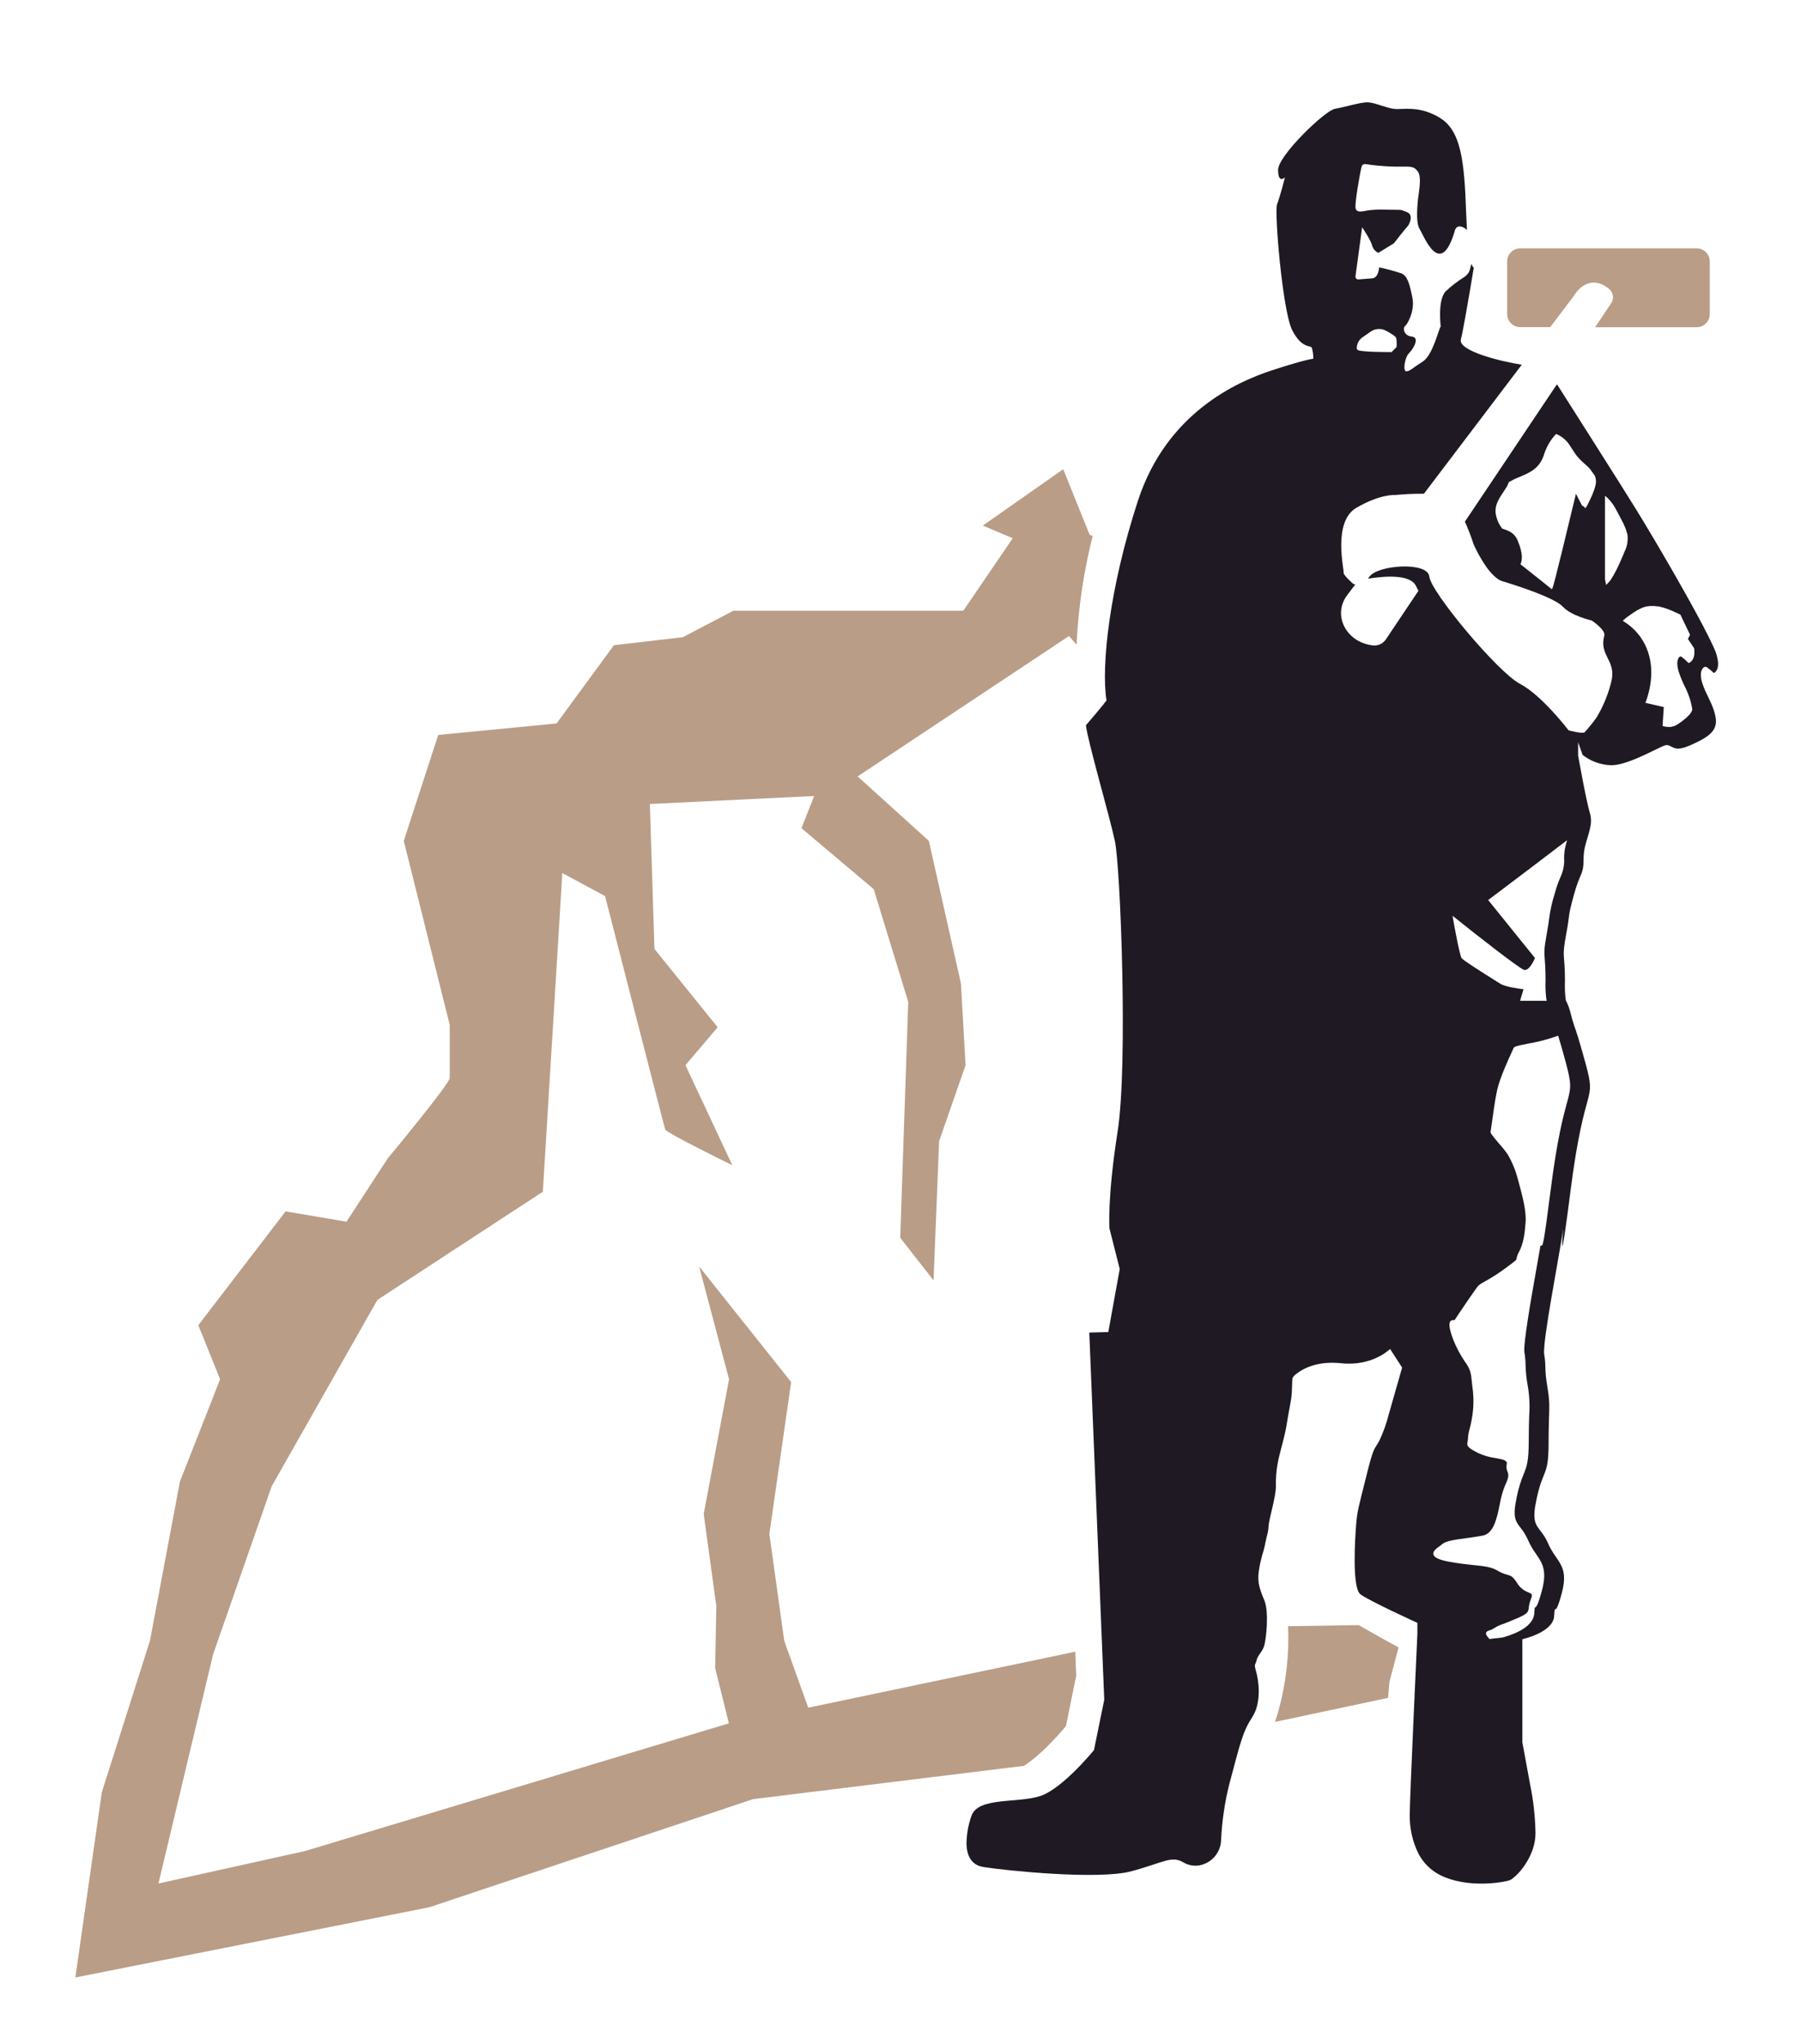 <?xml version="1.0" encoding="UTF-8"?> <svg xmlns="http://www.w3.org/2000/svg" width="52" height="59" viewBox="0 0 52 59" fill="none"> <path d="M30.777 49.831L31.073 48.378L31.046 47.684L23.336 49.3L22.644 47.373L22.213 44.284L22.843 39.9L20.187 36.565L21.05 39.82L20.318 43.709L20.682 46.363L20.649 48.157L21.045 49.752L8.806 53.439L4.575 54.376L6.153 47.759L7.844 42.909L10.896 37.528L15.673 34.405L16.236 25.205L17.47 25.869C17.47 25.869 19.173 32.509 19.206 32.608C19.238 32.707 21.144 33.64 21.144 33.64L19.791 30.752L20.721 29.656L18.896 27.397L18.763 23.211L23.507 22.98L23.141 23.909L25.227 25.67L26.224 28.925L25.992 35.734L26.954 36.963L27.115 32.944L27.878 30.752L27.745 28.393L26.818 24.275L24.762 22.415L30.865 18.362L31.083 18.613C31.134 17.553 31.289 16.5 31.549 15.472L31.461 15.439L30.698 13.546L28.377 15.173L29.24 15.539L27.814 17.631H21.177L19.717 18.395L17.727 18.627L16.069 20.886L12.653 21.218L11.658 24.275L12.985 29.589V31.122C12.985 31.287 11.193 33.446 11.193 33.446L10.004 35.27L8.246 34.972L5.726 38.258L6.355 39.819L5.194 42.776L4.332 47.36L2.939 51.744L2.176 57.089L12.391 55.063L21.744 51.94L29.567 50.979C30.152 50.599 30.777 49.831 30.777 49.831Z" fill="#B99D87"></path> <path d="M40.38 47.561C40.38 47.561 39.703 47.193 39.233 46.917L37.191 46.948C37.226 47.767 37.133 48.587 36.916 49.378C36.885 49.49 36.85 49.601 36.812 49.711L40.078 49.017C40.101 48.742 40.116 48.559 40.116 48.559L40.38 47.561Z" fill="#B99D87"></path> <path d="M45.451 8.524C45.503 8.441 45.874 7.885 46.441 8.326C46.507 8.374 46.552 8.446 46.566 8.527C46.58 8.608 46.562 8.691 46.516 8.759L46.056 9.447H48.987C49.088 9.447 49.184 9.407 49.255 9.335C49.327 9.264 49.366 9.168 49.366 9.067V7.549C49.366 7.448 49.326 7.352 49.255 7.28C49.184 7.209 49.088 7.169 48.987 7.169H43.895C43.794 7.169 43.698 7.209 43.627 7.28C43.556 7.351 43.516 7.448 43.516 7.549V9.064C43.516 9.114 43.525 9.163 43.544 9.209C43.563 9.256 43.591 9.297 43.626 9.333C43.662 9.368 43.703 9.396 43.749 9.415C43.795 9.434 43.845 9.444 43.895 9.444H44.759L45.435 8.552L45.451 8.524Z" fill="#B99D87"></path> <path d="M43.955 47.323C43.955 47.323 44.839 47.132 44.872 46.66C44.904 46.187 44.872 46.818 45.093 45.995C45.313 45.173 44.934 45.108 44.697 44.555C44.481 44.06 44.228 44.137 44.322 43.504C44.333 43.436 44.347 43.361 44.365 43.276C44.553 42.389 44.712 42.642 44.712 41.662C44.712 40.682 44.775 40.62 44.679 40.051C44.583 39.482 44.649 39.481 44.586 39.101C44.527 38.758 45.019 36.273 45.136 35.471C45.094 35.932 45.05 36.694 45.344 34.39C45.754 31.163 46.1 31.892 45.786 30.723C45.687 30.368 45.623 30.138 45.573 29.976C45.459 29.604 45.431 29.589 45.344 29.237C45.313 29.112 45.268 28.991 45.209 28.876C45.184 28.692 45.176 28.506 45.185 28.321C45.185 27.499 45.087 27.689 45.216 26.994C45.346 26.298 45.249 26.55 45.437 25.855C45.625 25.159 45.723 25.287 45.723 24.778C45.724 24.642 45.744 24.506 45.781 24.375C45.863 24.055 45.996 23.78 45.907 23.483C45.786 23.073 45.565 21.809 45.565 21.809V21.429L45.694 21.794C45.922 21.971 46.198 22.075 46.486 22.091C46.981 22.124 47.928 21.543 48.097 21.513C48.266 21.482 48.295 21.723 48.733 21.545C48.753 21.538 48.773 21.529 48.792 21.521C49.287 21.3 49.591 21.125 49.539 20.742C49.486 20.36 49.264 20.079 49.149 19.719C49.034 19.358 49.191 19.202 49.286 19.266C49.356 19.316 49.422 19.37 49.483 19.43C49.483 19.43 49.644 19.374 49.598 19.064C49.587 18.993 49.569 18.923 49.547 18.855C49.533 18.813 49.509 18.756 49.48 18.689C49.41 18.535 49.303 18.32 49.17 18.064C49.026 17.791 48.851 17.47 48.663 17.136C48.44 16.739 48.195 16.309 47.955 15.902C47.861 15.741 47.77 15.585 47.679 15.436C47.513 15.155 47.357 14.896 47.216 14.67C47.101 14.486 46.974 14.281 46.839 14.067C46.813 14.026 46.786 13.98 46.757 13.936C46.237 13.111 45.633 12.162 45.278 11.603C45.092 11.306 44.973 11.122 44.973 11.122L44.952 11.096L42.296 15.06C42.392 15.274 42.476 15.493 42.548 15.716C42.548 15.716 42.958 16.653 43.379 16.78C43.801 16.907 44.885 17.255 45.126 17.517C45.368 17.78 45.957 17.914 45.957 17.914C45.957 17.914 46.366 18.183 46.321 18.35C46.164 18.923 46.658 19.055 46.531 19.645C46.45 19.993 46.319 20.327 46.142 20.636C46.115 20.721 45.805 21.087 45.753 21.141C45.7 21.194 45.29 21.085 45.29 21.085C45.29 21.085 44.521 20.073 43.884 19.741C43.247 19.409 41.311 17.09 41.269 16.647C41.226 16.204 39.774 16.31 39.542 16.647C39.528 16.669 39.514 16.688 39.499 16.706C40.051 16.618 40.729 16.588 40.885 16.92C40.906 16.965 40.93 17.01 40.955 17.055L40.009 18.467C39.966 18.527 39.907 18.575 39.839 18.604C39.771 18.633 39.696 18.642 39.623 18.631C38.855 18.532 38.467 17.751 38.9 17.178L39.131 16.873C39.109 16.87 39.087 16.863 39.068 16.853C39.068 16.853 38.771 16.595 38.793 16.526C38.816 16.458 38.467 15.066 39.161 14.661C39.856 14.255 40.283 14.291 40.283 14.291C40.559 14.264 40.836 14.251 41.113 14.254L43.938 10.529C43.339 10.437 42.091 10.132 42.18 9.797C42.19 9.758 42.203 9.698 42.218 9.632C42.33 9.079 42.553 7.724 42.553 7.724C42.553 7.724 42.523 7.724 42.488 7.62C42.478 7.642 42.469 7.665 42.463 7.688C42.453 7.746 42.436 7.801 42.413 7.855C42.377 7.916 42.326 7.968 42.266 8.006C42.078 8.123 41.901 8.259 41.74 8.412C41.499 8.667 41.6 9.434 41.597 9.433C41.557 9.425 41.381 10.246 41.082 10.436C40.784 10.625 40.696 10.728 40.599 10.72C40.502 10.712 40.559 10.317 40.68 10.199C40.8 10.081 41.01 9.74 40.76 9.716C40.509 9.692 40.51 9.44 40.562 9.419C40.613 9.398 40.859 9 40.78 8.596C40.7 8.193 40.634 7.964 40.465 7.893C40.253 7.823 40.038 7.765 39.82 7.719C39.82 7.719 39.804 8.016 39.627 8.035C39.511 8.046 39.33 8.059 39.222 8.067C39.21 8.068 39.198 8.066 39.187 8.062C39.175 8.057 39.165 8.05 39.157 8.041C39.149 8.032 39.143 8.022 39.139 8.01C39.136 7.999 39.135 7.987 39.137 7.975L39.329 6.56C39.329 6.56 39.594 6.957 39.619 7.095C39.632 7.139 39.655 7.181 39.685 7.216C39.716 7.252 39.754 7.28 39.796 7.3L40.247 7.023C40.247 7.023 40.578 6.596 40.634 6.542C40.691 6.487 40.832 6.202 40.618 6.122C40.404 6.043 40.54 6.062 40.042 6.054C39.882 6.046 39.722 6.05 39.562 6.066C39.393 6.082 39.152 6.184 39.136 5.987C39.123 5.829 39.257 5.032 39.313 4.814C39.318 4.789 39.333 4.767 39.355 4.753C39.376 4.739 39.402 4.733 39.427 4.738C39.699 4.778 39.972 4.803 40.247 4.81C40.706 4.818 40.795 4.77 40.932 4.944C41.069 5.117 40.949 5.608 40.932 5.846C40.915 6.084 40.885 6.454 40.997 6.628C41.11 6.801 41.591 8.087 42.007 6.654C42.05 6.503 42.179 6.518 42.293 6.588C42.315 6.604 42.335 6.622 42.355 6.641C42.347 6.503 42.339 6.343 42.333 6.172C42.28 4.601 42.176 3.768 41.565 3.397C41.451 3.328 41.33 3.271 41.204 3.228C40.772 3.083 40.44 3.169 40.248 3.143C40.006 3.112 39.711 2.966 39.501 2.955C39.291 2.944 38.828 3.095 38.544 3.141C38.26 3.187 36.902 4.492 36.902 4.904C36.902 5.317 37.1 5.121 37.1 5.121C37.1 5.121 36.958 5.685 36.873 5.895C36.789 6.105 37.03 8.98 37.308 9.528C37.586 10.076 37.834 9.956 37.877 10.041C37.906 10.144 37.92 10.251 37.919 10.357C37.919 10.357 37.721 10.366 36.719 10.693C35.718 11.021 33.689 11.916 32.859 14.446C32.03 16.975 31.79 19.243 31.948 20.223C31.948 20.223 31.776 20.448 31.354 20.938C31.4 21.383 32.033 23.544 32.191 24.286C32.35 25.027 32.571 30.738 32.269 32.666C31.967 34.593 32.033 35.464 32.033 35.464L32.33 36.635L32 38.456L31.451 38.471L31.883 49.07L31.586 50.524C31.586 50.524 30.68 51.643 30.029 51.853C29.378 52.063 28.24 51.875 28.05 52.421C27.954 52.687 27.905 52.967 27.906 53.249C27.919 53.572 28.044 53.844 28.387 53.898C29.02 54.003 31.713 54.277 32.66 54.024C33.608 53.77 33.818 53.56 34.176 53.77C34.199 53.784 34.222 53.796 34.247 53.806C34.366 53.858 34.497 53.874 34.625 53.853C34.796 53.823 34.951 53.735 35.066 53.605C35.181 53.475 35.248 53.309 35.256 53.136C35.281 52.575 35.363 52.017 35.502 51.473C35.818 50.294 35.88 49.997 36.155 49.575C36.43 49.154 36.344 48.522 36.27 48.268C36.196 48.014 36.248 48.079 36.281 47.932C36.313 47.785 36.45 47.689 36.502 47.509C36.555 47.328 36.649 46.54 36.502 46.193C36.356 45.846 36.322 45.687 36.333 45.474C36.347 45.314 36.376 45.156 36.417 45.001C36.446 44.861 36.474 44.828 36.516 44.629C36.522 44.605 36.527 44.578 36.533 44.548C36.586 44.273 36.618 44.264 36.626 44.063C36.634 43.862 36.839 43.229 36.839 42.904C36.832 42.617 36.864 42.329 36.932 42.05C37.005 41.745 37.101 41.427 37.144 41.158C37.186 40.888 37.248 40.588 37.28 40.378C37.313 40.168 37.3 39.84 37.322 39.776C37.35 39.732 37.387 39.694 37.43 39.663C37.614 39.513 38.036 39.285 38.716 39.356C39.632 39.455 40.136 38.944 40.136 38.944L40.483 39.482L40.104 40.809C40.036 41.082 39.942 41.348 39.821 41.602C39.662 41.885 39.662 41.759 39.442 42.644C39.221 43.529 39.188 43.623 39.157 44.006C39.125 44.39 39.029 45.842 39.282 46.03C39.536 46.218 40.924 46.852 40.924 46.852V47.169C40.924 47.169 40.703 51.911 40.703 52.387C40.696 52.78 40.783 53.169 40.958 53.521C41.098 53.786 41.318 54.001 41.586 54.136C42.362 54.522 43.388 54.349 43.576 54.285C43.62 54.27 43.66 54.246 43.693 54.214C43.934 54.028 44.334 53.509 44.334 52.925C44.326 52.447 44.273 51.971 44.176 51.503L43.955 50.302V47.328V47.323ZM40.047 9.561L40.06 9.568L40.128 9.611C40.227 9.672 40.306 9.72 40.315 9.769C40.327 9.852 40.33 9.937 40.322 10.02L40.178 10.165C39.931 10.165 39.336 10.159 39.217 10.112C39.204 10.106 39.193 10.097 39.185 10.085C39.177 10.073 39.173 10.059 39.173 10.045C39.175 9.988 39.19 9.931 39.215 9.88C39.241 9.829 39.278 9.784 39.323 9.748C39.375 9.714 39.472 9.649 39.572 9.576C39.641 9.527 39.723 9.5 39.808 9.498C39.893 9.496 39.976 9.52 40.047 9.566V9.561ZM48.735 18.447L48.914 18.713C48.963 19.061 48.783 19.131 48.775 19.134L48.753 19.142L48.736 19.125C48.678 19.065 48.614 19.01 48.547 18.959C48.538 18.954 48.528 18.952 48.518 18.953C48.507 18.954 48.498 18.958 48.49 18.965C48.443 19.002 48.391 19.132 48.466 19.385C48.514 19.528 48.57 19.667 48.636 19.803C48.743 20.006 48.817 20.225 48.858 20.451C48.858 20.471 48.858 20.49 48.858 20.509C48.837 20.555 48.809 20.598 48.776 20.636C48.687 20.73 48.587 20.812 48.479 20.882C48.405 20.941 48.316 20.978 48.223 20.988C48.172 20.991 48.121 20.987 48.071 20.976L48.039 20.968L48.002 20.959L48.039 20.412L47.508 20.291L47.532 20.225C47.749 19.61 47.747 18.928 47.362 18.387C47.233 18.209 47.071 18.058 46.884 17.942L46.854 17.923L46.887 17.89L46.969 17.822C47.001 17.798 47.033 17.775 47.063 17.755C47.132 17.706 47.206 17.656 47.283 17.611L47.305 17.6L47.339 17.582C47.366 17.568 47.393 17.555 47.421 17.544C47.466 17.526 47.512 17.513 47.56 17.505C47.615 17.497 47.671 17.493 47.727 17.495H47.745C47.769 17.495 47.792 17.497 47.816 17.502C47.829 17.503 47.842 17.505 47.855 17.507H47.884H47.889C48.066 17.546 48.237 17.607 48.398 17.69H48.406L48.447 17.711L48.463 17.718L48.518 17.744L48.796 18.325L48.735 18.447ZM46.072 13.987C46.065 14.02 46.055 14.05 46.047 14.086C46.039 14.111 46.03 14.137 46.021 14.161C46.021 14.168 46.016 14.175 46.014 14.181L45.984 14.255V14.263C45.961 14.316 45.937 14.363 45.912 14.419L45.9 14.444C45.876 14.49 45.856 14.537 45.832 14.583C45.82 14.608 45.805 14.632 45.787 14.653C45.758 14.674 45.787 14.691 45.747 14.642C45.73 14.621 45.707 14.606 45.68 14.601C45.638 14.521 45.581 14.41 45.502 14.255C45.292 15.132 44.858 16.931 44.826 16.977L44.803 17.011L44.773 16.985C44.765 16.979 44.188 16.514 43.901 16.291C43.909 16.273 43.916 16.254 43.921 16.235C43.979 16.037 43.892 15.782 43.822 15.611C43.782 15.507 43.709 15.418 43.613 15.36C43.537 15.318 43.456 15.285 43.373 15.261C43.269 15.128 43.203 14.969 43.182 14.802C43.157 14.497 43.367 14.291 43.507 14.046L43.538 13.99V13.981C43.549 13.959 43.559 13.937 43.567 13.916C43.667 13.859 43.77 13.809 43.876 13.768C44.179 13.641 44.465 13.522 44.593 13.086C44.663 12.878 44.778 12.688 44.928 12.528L44.965 12.544L44.998 12.559C45.13 12.628 45.242 12.73 45.322 12.856C45.389 12.955 45.446 13.054 45.52 13.153C45.593 13.242 45.674 13.323 45.761 13.397C45.809 13.441 45.86 13.484 45.901 13.53C45.947 13.597 45.995 13.663 46.044 13.728C46.08 13.808 46.09 13.897 46.072 13.983V13.987ZM46.522 16.72C46.492 16.761 46.459 16.8 46.423 16.836L46.399 16.862C46.393 16.87 46.385 16.877 46.377 16.882C46.371 16.882 46.368 16.875 46.364 16.846C46.36 16.818 46.349 16.761 46.34 16.718V14.314C46.353 14.323 46.365 14.333 46.377 14.343C46.391 14.354 46.405 14.366 46.418 14.378L46.425 14.384L46.435 14.393V14.398C46.604 14.561 46.702 14.795 46.81 14.993L46.824 15.021C46.845 15.058 46.864 15.096 46.883 15.135C46.883 15.14 46.883 15.144 46.888 15.148C46.91 15.195 46.93 15.247 46.948 15.292V15.297C46.965 15.344 46.979 15.391 46.99 15.44C47.01 15.61 46.98 15.783 46.901 15.935C46.859 16.041 46.813 16.147 46.765 16.252C46.696 16.412 46.615 16.567 46.522 16.715V16.72ZM42.016 26.499C42.631 26.994 43.838 27.935 43.995 27.997C44.127 28.047 44.266 27.785 44.319 27.658L42.968 25.984L42.998 25.961C43.01 25.951 44.266 25.007 45.159 24.323L45.246 24.257L45.217 24.362C45.18 24.491 45.161 24.624 45.16 24.759C45.174 24.947 45.14 25.136 45.061 25.307C44.985 25.481 44.924 25.66 44.876 25.844C44.81 26.053 44.762 26.268 44.733 26.486C44.721 26.58 44.705 26.709 44.655 26.982C44.578 27.41 44.585 27.494 44.602 27.698C44.611 27.821 44.625 27.99 44.625 28.302C44.616 28.484 44.624 28.667 44.648 28.848L44.66 28.893H43.889L43.988 28.558C43.854 28.543 43.465 28.494 43.315 28.398L43.222 28.34C42.722 28.026 42.251 27.727 42.2 27.66C42.148 27.594 41.985 26.711 41.956 26.539L41.94 26.439L42.016 26.499ZM41.89 38.132C41.905 38.121 41.922 38.114 41.94 38.111C41.958 38.108 41.977 38.11 41.994 38.117C42.093 37.962 42.618 37.188 42.687 37.113C42.742 37.069 42.801 37.031 42.865 36.999C43.079 36.881 43.285 36.748 43.481 36.602C43.778 36.383 43.784 36.374 43.789 36.332C43.797 36.27 43.818 36.211 43.85 36.158C43.989 35.895 44.02 35.643 44.048 35.289C44.076 34.961 43.944 34.483 43.85 34.135L43.829 34.057C43.764 33.801 43.664 33.556 43.532 33.328C43.454 33.217 43.369 33.111 43.278 33.011C43.06 32.753 43.026 32.705 43.039 32.666C43.039 32.652 43.057 32.548 43.072 32.438C43.106 32.184 43.164 31.758 43.226 31.472C43.304 31.123 43.551 30.585 43.657 30.356C43.68 30.305 43.697 30.268 43.702 30.257C43.722 30.21 43.811 30.19 44.09 30.135C44.383 30.086 44.671 30.012 44.951 29.914L44.989 29.901L44.999 29.937C45.063 30.142 45.132 30.387 45.212 30.684C45.383 31.322 45.359 31.413 45.239 31.851C45.135 32.232 44.961 32.87 44.772 34.356C44.565 35.969 44.548 35.969 44.498 35.962C44.491 35.964 44.484 35.964 44.478 35.962C44.446 36.142 44.411 36.344 44.373 36.557C44.195 37.562 43.977 38.812 44.014 39.041C44.035 39.164 44.047 39.289 44.048 39.414C44.052 39.607 44.072 39.799 44.107 39.988C44.158 40.274 44.173 40.565 44.153 40.855C44.147 41.036 44.139 41.261 44.139 41.6C44.139 42.194 44.081 42.34 43.992 42.559C43.904 42.771 43.838 42.99 43.794 43.215C43.667 43.8 43.754 43.909 43.893 44.093C43.986 44.208 44.063 44.334 44.122 44.468C44.183 44.606 44.259 44.737 44.348 44.859C44.531 45.126 44.677 45.336 44.517 45.927C44.411 46.324 44.358 46.404 44.311 46.414C44.311 46.446 44.302 46.513 44.298 46.581C44.266 47.03 43.54 47.231 43.381 47.275C43.357 47.276 43.332 47.278 43.308 47.282L43.273 47.287L43.244 47.292H43.231L43.165 47.299C43.134 47.299 43.102 47.305 43.071 47.31C43.039 47.315 43.028 47.315 43.007 47.319C42.924 47.23 42.897 47.181 42.908 47.139C42.919 47.098 42.965 47.082 43.007 47.067C43.044 47.058 43.08 47.043 43.111 47.022C43.208 46.958 43.314 46.908 43.425 46.874C43.532 46.833 43.664 46.781 43.844 46.702C44.12 46.579 44.127 46.529 44.141 46.405C44.15 46.324 44.17 46.244 44.201 46.168C44.258 46.027 44.23 46.015 44.127 45.97C43.995 45.921 43.884 45.831 43.81 45.712C43.679 45.506 43.62 45.489 43.513 45.46C43.417 45.436 43.325 45.397 43.24 45.345C43.057 45.235 42.844 45.214 42.552 45.184C42.36 45.164 42.121 45.139 41.831 45.085C41.541 45.03 41.406 44.963 41.386 44.873C41.367 44.782 41.47 44.706 41.561 44.64C41.589 44.621 41.615 44.601 41.64 44.579C41.743 44.487 42 44.452 42.323 44.408C42.474 44.388 42.644 44.364 42.809 44.333C43.126 44.275 43.219 43.838 43.304 43.422C43.335 43.234 43.387 43.05 43.46 42.873C43.579 42.625 43.553 42.556 43.525 42.484C43.495 42.416 43.488 42.341 43.504 42.269C43.507 42.257 43.508 42.245 43.506 42.234C43.504 42.222 43.5 42.211 43.494 42.2C43.456 42.145 43.33 42.122 43.183 42.095C43.006 42.071 42.833 42.02 42.67 41.945C42.373 41.789 42.345 41.746 42.373 41.621C42.38 41.592 42.383 41.563 42.384 41.533C42.389 41.437 42.405 41.342 42.433 41.25C42.476 41.087 42.507 40.922 42.526 40.754C42.553 40.501 42.546 40.244 42.507 39.992C42.497 39.91 42.487 39.827 42.479 39.737C42.459 39.585 42.398 39.441 42.302 39.321C42.165 39.119 42.05 38.903 41.959 38.676C41.806 38.269 41.845 38.169 41.89 38.132Z" fill="#1F1923"></path> </svg> 